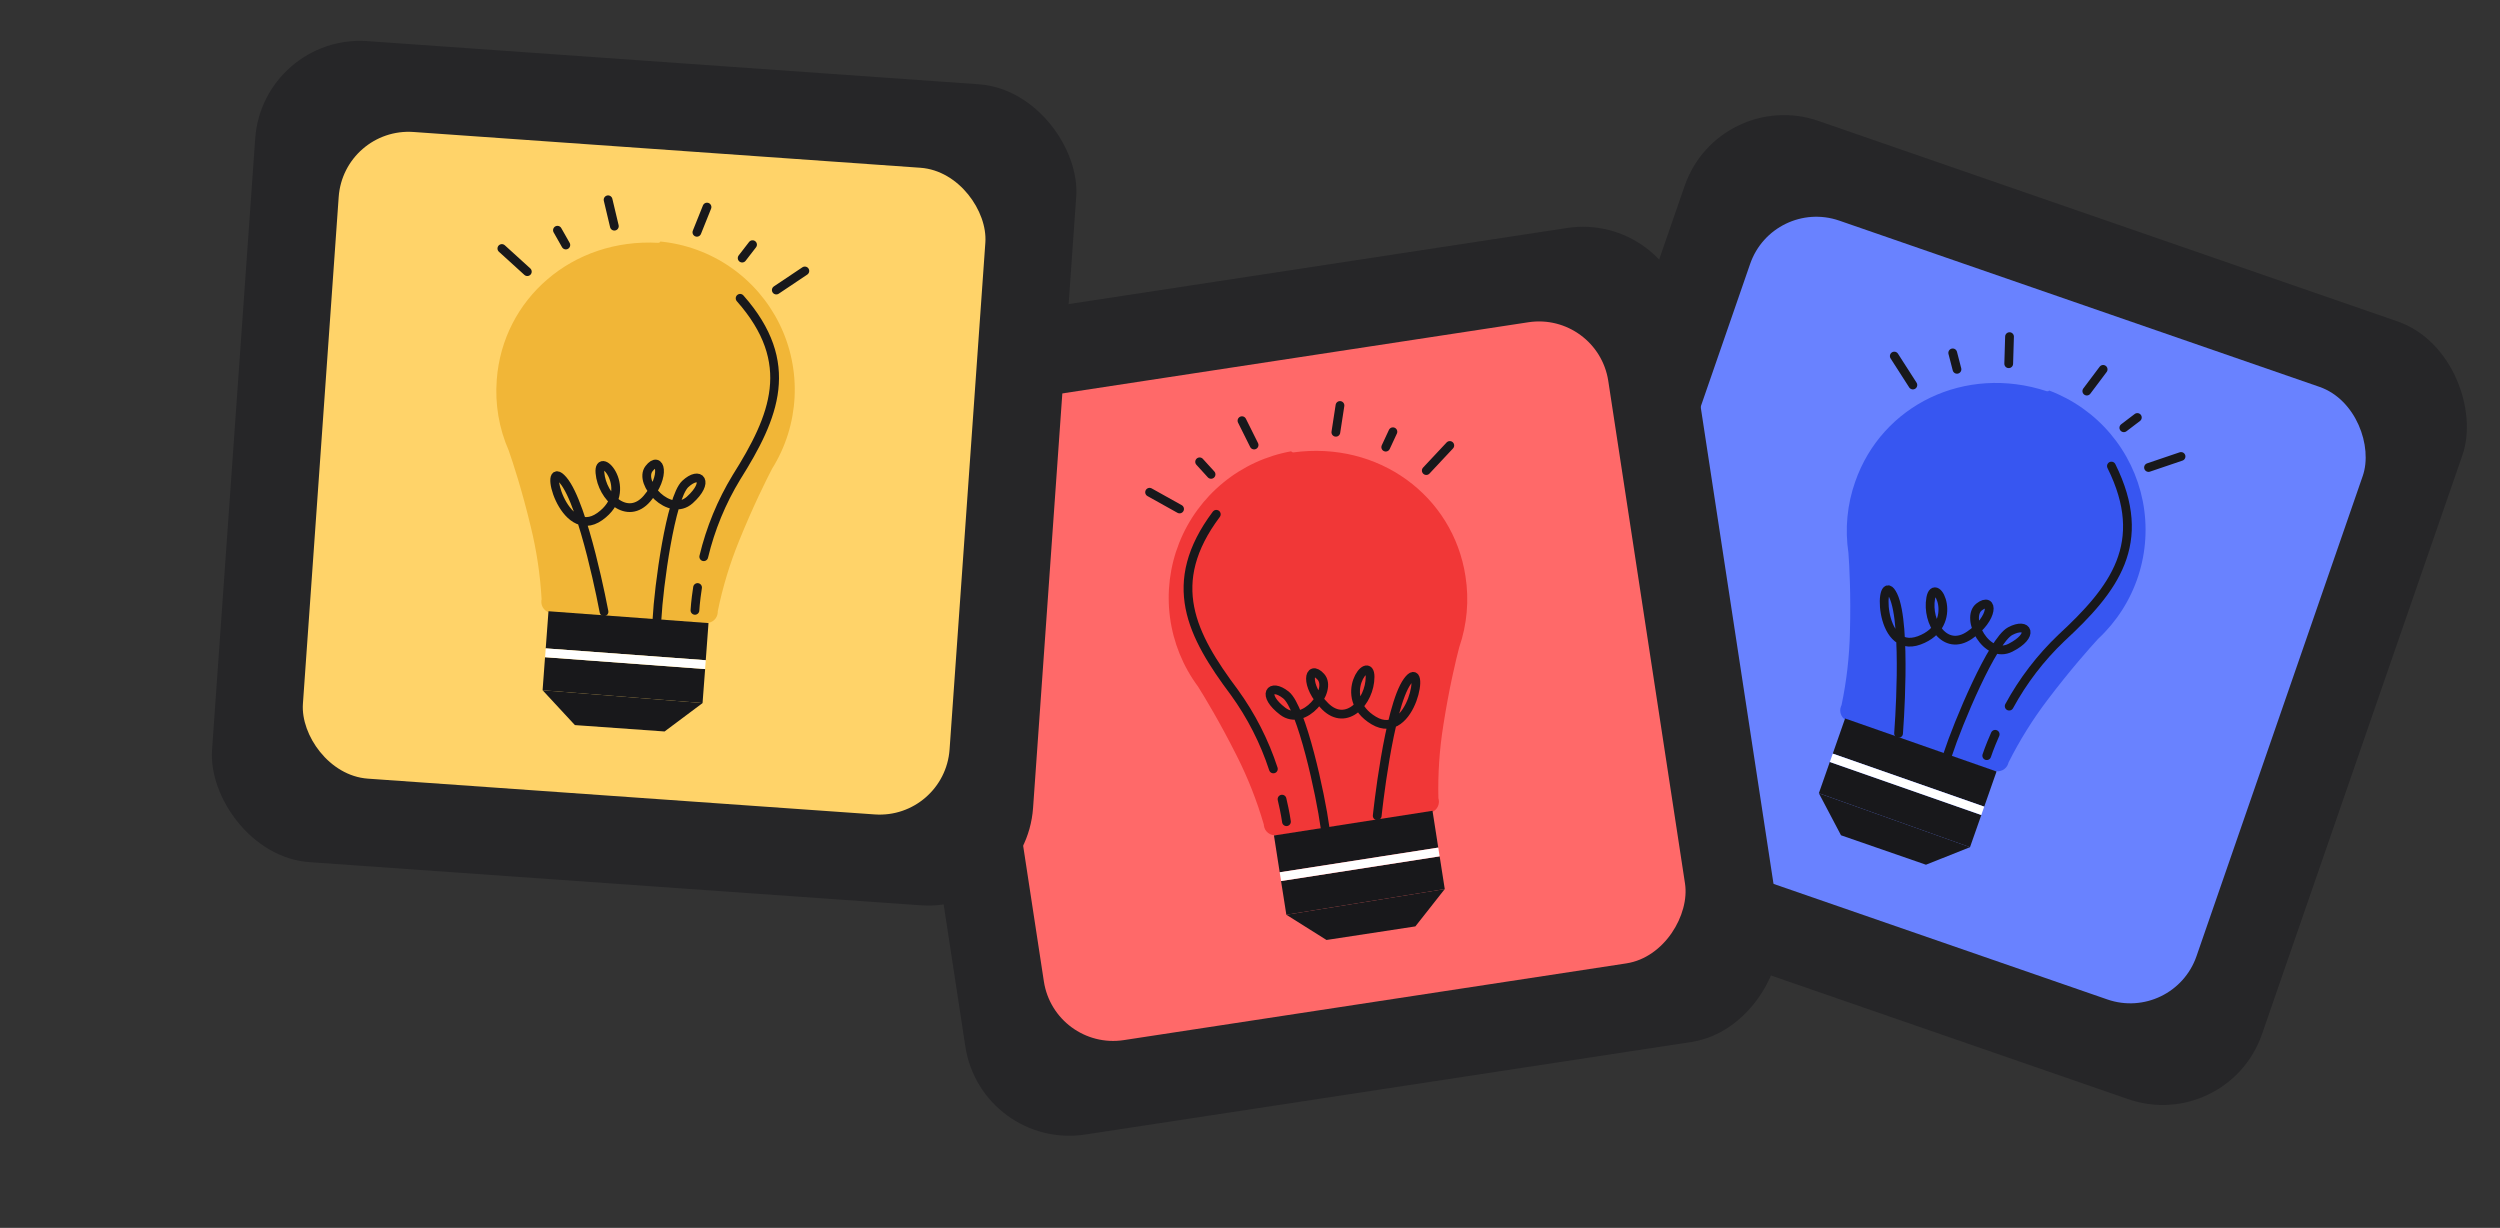 <svg xmlns="http://www.w3.org/2000/svg" width="226" height="111" viewBox="0 0 226 111" fill="none"><rect x="0" y="0" width="226" height="111" fill="#333333" stroke="none"/><rect x="155.402" y="7.822" width="74.406" height="74.406" rx="9.502" transform="rotate(19.095 155.402 7.822)" fill="#262628"></rect><rect x="160.284" y="17.872" width="58.604" height="58.604" rx="6.334" transform="rotate(19.095 160.284 17.872)" fill="#6982FF"></rect><path d="M171.243 32.188L172.923 34.806" stroke="#18181B" stroke-width="0.792" stroke-linecap="round" stroke-linejoin="round"></path><path d="M176.526 31.9L176.911 33.387" stroke="#18181B" stroke-width="0.792" stroke-linecap="round" stroke-linejoin="round"></path><path d="M181.661 30.431L181.588 32.882" stroke="#18181B" stroke-width="0.792" stroke-linecap="round" stroke-linejoin="round"></path><path d="M197.167 41.264L194.226 42.262" stroke="#18181B" stroke-width="0.792" stroke-linecap="round" stroke-linejoin="round"></path><path d="M193.216 37.741L191.994 38.67" stroke="#18181B" stroke-width="0.792" stroke-linecap="round" stroke-linejoin="round"></path><path d="M190.124 33.391L188.648 35.355" stroke="#18181B" stroke-width="0.792" stroke-linecap="round" stroke-linejoin="round"></path><path d="M185.179 35.361L185.108 35.367L185.045 35.372C177.645 32.934 170.131 36.611 167.712 43.541C166.983 45.605 166.772 47.816 167.098 49.981C167.183 51.086 167.329 53.791 167.233 57.182C167.182 59.385 166.929 61.579 166.477 63.736L166.423 63.86C166.374 63.986 166.352 64.121 166.356 64.257C166.361 64.392 166.393 64.525 166.449 64.648C166.506 64.771 166.587 64.881 166.688 64.972C166.788 65.063 166.905 65.133 167.033 65.178L167.096 65.174L172.809 67.162L172.872 67.157L174.406 67.69L174.477 67.685L180.19 69.673L180.253 69.668C180.381 69.713 180.516 69.732 180.65 69.723C180.785 69.714 180.916 69.679 181.037 69.618C181.157 69.558 181.264 69.474 181.352 69.371C181.439 69.269 181.505 69.149 181.545 69.021C181.542 68.973 181.578 68.931 181.591 68.89C182.58 66.921 183.749 65.047 185.081 63.291C187.128 60.584 188.925 58.563 189.672 57.751C191.35 56.189 192.6 54.225 193.306 52.045C194.011 49.864 194.149 47.54 193.705 45.291C193.26 43.043 192.25 40.946 190.768 39.197C189.286 37.449 187.383 36.108 185.238 35.301L185.179 35.361Z" fill="#3756F1"></path><path d="M180.487 69.742L166.796 64.95L165.684 68.126L179.375 72.918L180.487 69.742Z" fill="#18181B"></path><path d="M178.088 76.586L179.11 73.68L165.414 68.885L164.425 71.709L178.088 76.586Z" fill="#18181B"></path><path d="M179.373 72.921L165.682 68.129L165.417 68.884L179.109 73.676L179.373 72.921Z" fill="white"></path><path d="M164.426 71.709L166.427 75.509L174.106 78.171L178.089 76.585L164.426 71.709Z" fill="#18181B"></path><path d="M181.63 63.835C182.874 61.545 184.468 59.464 186.355 57.665C191.106 53.271 194.334 49.107 190.872 42.132" stroke="#18181B" stroke-width="0.792" stroke-linecap="round" stroke-linejoin="round"></path><path d="M179.601 68.313C179.601 68.313 179.844 67.555 180.365 66.38" stroke="#18181B" stroke-width="0.792" stroke-linecap="round" stroke-linejoin="round"></path><path d="M171.631 66.3C171.631 66.3 172.404 56.464 171.145 53.837C169.886 51.21 169.677 59.303 173.499 57.888C177.321 56.473 174.933 51.885 174.538 54.075C174.144 56.266 175.812 58.948 178.045 57.426C180.279 55.903 180.224 53.866 178.92 54.864C177.615 55.863 179.568 59.659 181.746 58.553C183.924 57.448 183.335 56.199 181.725 57.054C180.116 57.909 176.987 65.409 176.088 68.171" stroke="#18181B" stroke-width="0.792" stroke-linecap="round" stroke-linejoin="round"></path><rect width="74.406" height="74.406" rx="9.502" transform="matrix(-0.989 0.151 0.151 0.989 151.054 19.175)" fill="#262628"></rect><rect width="58.604" height="58.604" rx="6.334" transform="matrix(-0.989 0.151 0.151 0.989 144.432 28.175)" fill="#FF6969"></rect><path d="M131.062 40.27L128.936 42.54" stroke="#18181B" stroke-width="0.792" stroke-linecap="round" stroke-linejoin="round"></path><path d="M125.919 39.029L125.271 40.422" stroke="#18181B" stroke-width="0.792" stroke-linecap="round" stroke-linejoin="round"></path><path d="M121.134 36.654L120.761 39.078" stroke="#18181B" stroke-width="0.792" stroke-linecap="round" stroke-linejoin="round"></path><path d="M103.923 44.499L106.634 46.012" stroke="#18181B" stroke-width="0.792" stroke-linecap="round" stroke-linejoin="round"></path><path d="M108.446 41.749L109.48 42.884" stroke="#18181B" stroke-width="0.792" stroke-linecap="round" stroke-linejoin="round"></path><path d="M112.274 38.03L113.37 40.23" stroke="#18181B" stroke-width="0.792" stroke-linecap="round" stroke-linejoin="round"></path><path d="M116.78 40.865L116.849 40.883L116.91 40.899C124.629 39.842 131.352 44.82 132.476 52.073C132.819 54.235 132.626 56.449 131.913 58.518C131.629 59.59 130.996 62.224 130.475 65.575C130.127 67.751 129.978 69.955 130.032 72.158L130.062 72.289C130.087 72.423 130.085 72.559 130.056 72.692C130.027 72.824 129.972 72.949 129.893 73.06C129.815 73.171 129.716 73.264 129.601 73.336C129.485 73.407 129.357 73.455 129.223 73.476L129.162 73.46L123.184 74.38L123.122 74.364L121.517 74.61L121.448 74.592L115.47 75.513L115.408 75.496C115.275 75.517 115.139 75.511 115.008 75.478C114.878 75.445 114.755 75.387 114.647 75.305C114.54 75.224 114.449 75.122 114.382 75.005C114.315 74.888 114.272 74.759 114.255 74.625C114.267 74.579 114.239 74.531 114.234 74.489C113.618 72.373 112.808 70.318 111.816 68.35C110.294 65.317 108.892 63.004 108.304 62.07C106.938 60.23 106.064 58.072 105.765 55.8C105.466 53.527 105.752 51.217 106.596 49.086C107.44 46.955 108.814 45.076 110.588 43.625C112.362 42.174 114.477 41.2 116.733 40.795L116.78 40.865Z" fill="#F13737"></path><path d="M115.166 75.528L129.499 73.295L130.017 76.62L115.684 78.853L115.166 75.528Z" fill="#18181B"></path><path d="M116.286 82.692L115.807 79.648L130.145 77.415L130.606 80.371L116.286 82.692Z" fill="#18181B"></path><path d="M115.686 78.855L130.019 76.622L130.142 77.412L115.809 79.645L115.686 78.855Z" fill="white"></path><path d="M130.606 80.371L127.95 83.746L119.916 84.974L116.286 82.692L130.606 80.371Z" fill="#18181B"></path><path d="M115.113 69.511C114.304 67.034 113.113 64.698 111.584 62.587C107.707 57.406 105.287 52.725 109.955 46.492" stroke="#18181B" stroke-width="0.792" stroke-linecap="round" stroke-linejoin="round"></path><path d="M116.296 74.282C116.296 74.282 116.194 73.493 115.895 72.242" stroke="#18181B" stroke-width="0.792" stroke-linecap="round" stroke-linejoin="round"></path><path d="M124.5 73.746C124.5 73.746 125.522 63.933 127.236 61.578C128.95 59.223 127.689 67.219 124.187 65.135C120.685 63.051 123.864 58.971 123.855 61.197C123.846 63.423 121.72 65.759 119.799 63.857C117.879 61.955 118.301 59.962 119.404 61.18C120.506 62.398 117.897 65.777 115.956 64.296C114.014 62.814 114.82 61.692 116.248 62.825C117.676 63.957 119.394 71.9 119.778 74.779" stroke="#18181B" stroke-width="0.792" stroke-linecap="round" stroke-linejoin="round"></path><rect x="23.739" y="3.048" width="74.406" height="74.406" rx="9.502" transform="rotate(4.038 23.739 3.048)" fill="#262628"></rect><rect x="31.064" y="11.485" width="58.604" height="58.604" rx="6.334" transform="rotate(4.038 31.064 11.485)" fill="#FFD369"></rect><path d="M45.368 22.465L47.67 24.557" stroke="#18181B" stroke-width="0.792" stroke-linecap="round" stroke-linejoin="round"></path><path d="M50.393 20.812L51.151 22.149" stroke="#18181B" stroke-width="0.792" stroke-linecap="round" stroke-linejoin="round"></path><path d="M54.971 18.06L55.538 20.446" stroke="#18181B" stroke-width="0.792" stroke-linecap="round" stroke-linejoin="round"></path><path d="M72.758 24.493L70.177 26.221" stroke="#18181B" stroke-width="0.792" stroke-linecap="round" stroke-linejoin="round"></path><path d="M68.03 22.117L67.091 23.332" stroke="#18181B" stroke-width="0.792" stroke-linecap="round" stroke-linejoin="round"></path><path d="M63.914 18.719L62.999 21" stroke="#18181B" stroke-width="0.792" stroke-linecap="round" stroke-linejoin="round"></path><path d="M59.648 21.906L59.581 21.93L59.521 21.951C51.742 21.519 45.441 27.023 44.906 34.342C44.738 36.525 45.108 38.716 45.986 40.721C46.355 41.766 47.199 44.34 47.987 47.639C48.51 49.78 48.836 51.965 48.96 54.165L48.94 54.298C48.926 54.433 48.939 54.569 48.978 54.699C49.018 54.829 49.083 54.949 49.17 55.053C49.257 55.157 49.364 55.242 49.484 55.304C49.605 55.366 49.736 55.403 49.871 55.414L49.931 55.392L55.964 55.829L56.024 55.808L57.644 55.923L57.711 55.9L63.745 56.336L63.804 56.315C63.939 56.325 64.074 56.308 64.201 56.264C64.329 56.221 64.447 56.153 64.548 56.063C64.648 55.973 64.73 55.864 64.788 55.742C64.846 55.621 64.878 55.488 64.884 55.354C64.868 55.309 64.892 55.258 64.894 55.216C65.337 53.057 65.979 50.944 66.81 48.903C68.083 45.757 69.293 43.338 69.804 42.36C71.018 40.416 71.715 38.194 71.83 35.905C71.945 33.617 71.474 31.336 70.461 29.28C69.448 27.225 67.927 25.462 66.042 24.158C64.157 22.855 61.97 22.055 59.689 21.833L59.648 21.906Z" fill="#F1B637"></path><path d="M64.049 56.327L49.583 55.256L49.334 58.612L63.801 59.683L64.049 56.327Z" fill="#18181B"></path><path d="M63.511 63.558L63.743 60.486L49.271 59.414L49.05 62.398L63.511 63.558Z" fill="#18181B"></path><path d="M63.8 59.685L49.334 58.614L49.275 59.411L63.741 60.482L63.8 59.685Z" fill="white"></path><path d="M49.051 62.398L51.97 65.548L60.077 66.125L63.512 63.558L49.051 62.398Z" fill="#18181B"></path><path d="M63.619 50.327C64.226 47.792 65.224 45.367 66.579 43.141C70.025 37.664 72.061 32.803 66.906 26.967" stroke="#18181B" stroke-width="0.792" stroke-linecap="round" stroke-linejoin="round"></path><path d="M62.823 55.176C62.823 55.176 62.861 54.381 63.059 53.111" stroke="#18181B" stroke-width="0.792" stroke-linecap="round" stroke-linejoin="round"></path><path d="M54.603 55.303C54.603 55.303 52.794 45.604 50.896 43.395C48.998 41.185 50.899 49.054 54.222 46.695C57.544 44.336 54.047 40.525 54.235 42.743C54.423 44.961 56.731 47.118 58.492 45.067C60.253 43.017 59.671 41.064 58.671 42.367C57.67 43.67 60.542 46.828 62.358 45.195C64.174 43.562 63.281 42.508 61.949 43.752C60.617 44.996 59.544 53.052 59.393 55.952" stroke="#18181B" stroke-width="0.792" stroke-linecap="round" stroke-linejoin="round"></path></svg>